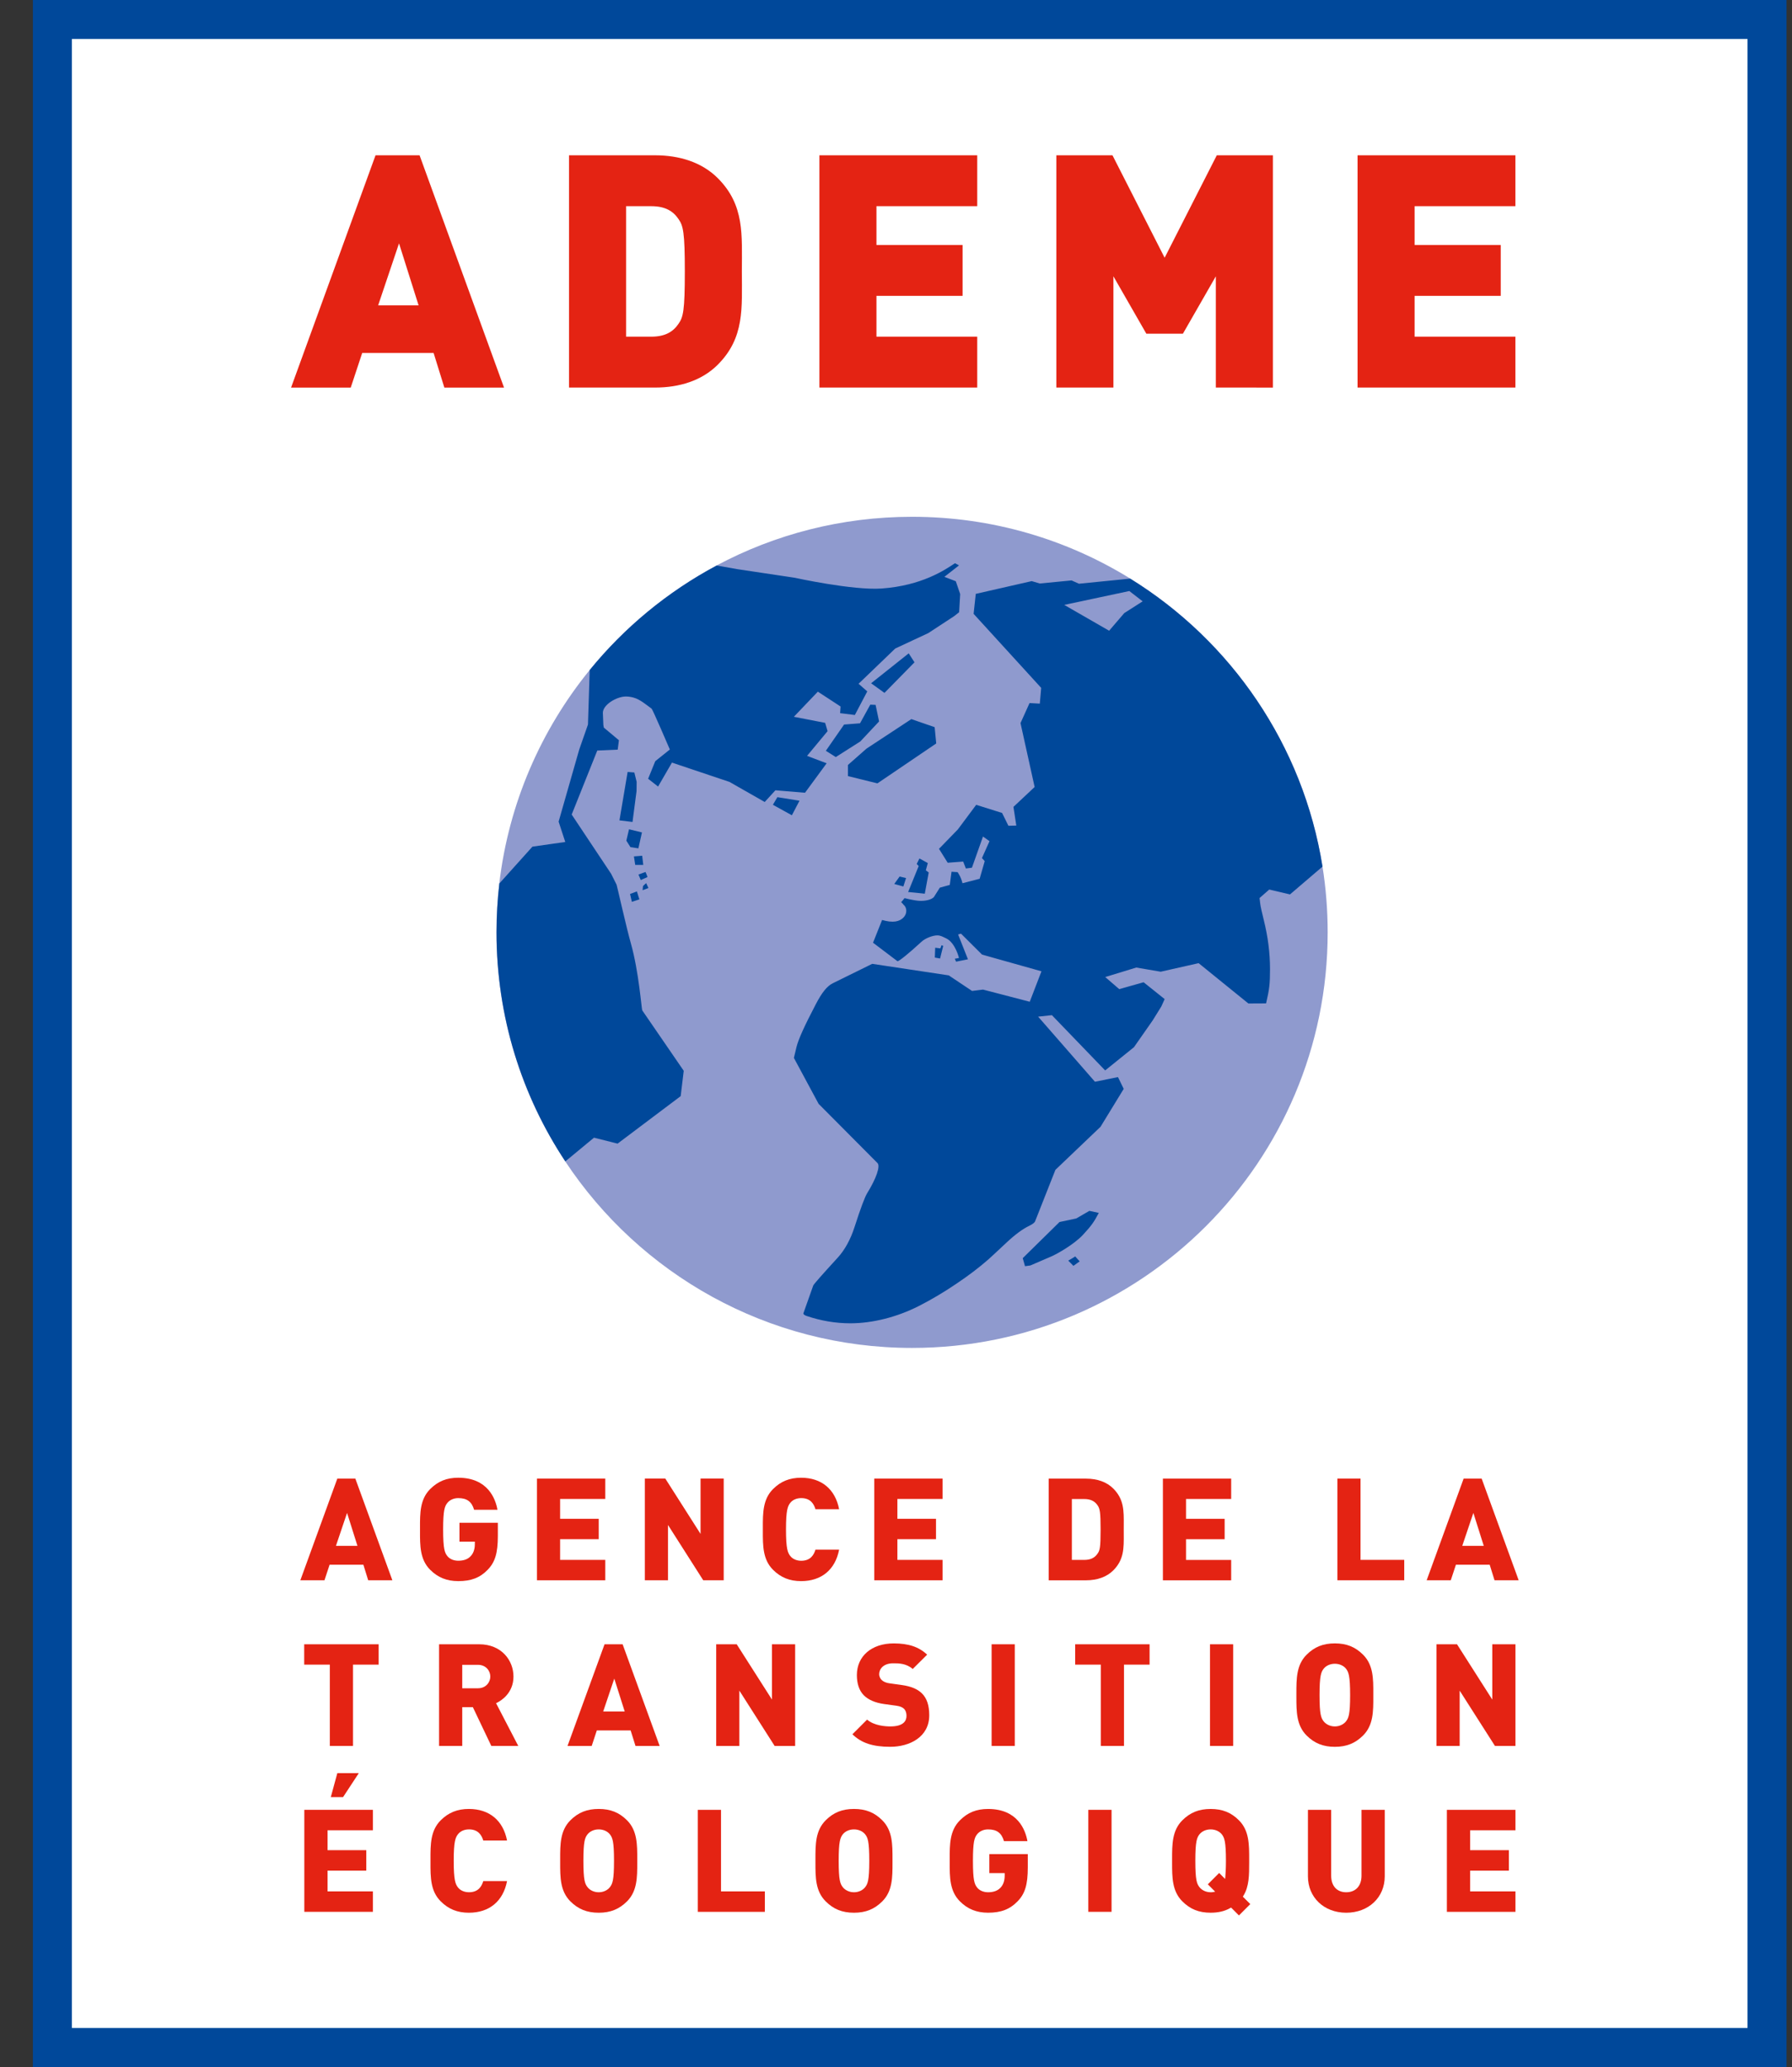 <?xml version="1.0" encoding="UTF-8" standalone="no"?>
<svg:svg
   xmlns:dc="http://purl.org/dc/elements/1.1/"
   xmlns:cc="http://creativecommons.org/ns#"
   xmlns:rdf="http://www.w3.org/1999/02/22-rdf-syntax-ns#"
   xmlns:svg="http://www.w3.org/2000/svg"
   xmlns:sodipodi="http://sodipodi.sourceforge.net/DTD/sodipodi-0.dtd"
   xmlns:inkscape="http://www.inkscape.org/namespaces/inkscape"
   width="98.1"
   height="113.168"
   viewBox="0 0 98.1 113.168"
   version="1.1"
   id="svg1091"
   sodipodi:docname="ademe.svg"
   inkscape:version="0.92.3 (2405546, 2018-03-11)"
   style="fill:none">
  <svg:rect x="0" y="0" width="98.1" height="113.168" fill="#333333" stroke="none"/>
  <svg:defs
     id="defs1095" />
  <sodipodi:namedview
     pagecolor="#ffffff"
     bordercolor="#666666"
     borderopacity="1"
     objecttolerance="10"
     gridtolerance="10"
     guidetolerance="10"
     inkscape:pageopacity="0"
     inkscape:pageshadow="2"
     inkscape:window-width="1613"
     inkscape:window-height="986"
     id="namedview1093"
     showgrid="false"
     inkscape:zoom="0.97312704"
     inkscape:cx="-70.08668"
     inkscape:cy="-32.679093"
     inkscape:window-x="67"
     inkscape:window-y="57"
     inkscape:window-maximized="1"
     inkscape:current-layer="svg1091"
     fit-margin-top="0"
     fit-margin-left="1.8"
     fit-margin-right="0.3"
     fit-margin-bottom="0" />
  <svg:mask
     id="mask0"
     mask-type="alpha"
     maskUnits="userSpaceOnUse"
     x="18"
     y="20"
     width="57"
     height="20">
    <svg:rect
       x="18"
       y="20"
       width="57"
       height="20"
       id="rect988"
       style="fill:#c4c4c4" />
  </svg:mask>
  <svg:g
     mask="url(#mask0)"
     id="g991"
     transform="translate(-189.2,-20)" />
  <svg:mask
     id="mask1"
     mask-type="alpha"
     maskUnits="userSpaceOnUse"
     x="18"
     y="94"
     width="54"
     height="37">
    <svg:rect
       x="18"
       y="94"
       width="54"
       height="37"
       id="rect1001"
       style="fill:#c4c4c4" />
  </svg:mask>
  <svg:g
     mask="url(#mask1)"
     id="g1004"
     transform="translate(-189.2,-20)" />
  <svg:path
     d="m 1.8,113.168 h 96 V 0 h -96 z"
     id="path1006"
     inkscape:connector-curvature="0"
     style="fill:#00489a" />
  <svg:path
     d="m 3.935,111.033 h 91.73 V 2.133 H 3.935 Z"
     id="path1008"
     inkscape:connector-curvature="0"
     style="fill:#ffffff" />
  <svg:path
     d="m 30.946,63.59 c 4.071,6.149 11.056,10.209 18.984,10.209 12.566,0 22.751,-10.189 22.751,-22.753 0,-1.225 -0.097,-2.428 -0.283,-3.599 C 71.339,40.785 67.389,35.087 61.874,31.678 58.402,29.532 54.311,28.294 49.93,28.294 c -3.866,0 -7.51,0.963 -10.697,2.664 -2.684,1.433 -5.045,3.387 -6.952,5.727 -2.66,3.267 -4.431,7.284 -4.948,11.685 -0.102,0.879 -0.156,1.769 -0.156,2.675 0,4.636 1.387,8.949 3.769,12.544 z"
     id="path1010"
     inkscape:connector-curvature="0"
     style="fill:#8f9ace" />
  <svg:path
     d="m 61.823,32.359 -3.563,0.759 2.457,1.414 0.829,-0.965 1.007,-0.644 z m 0.052,-0.676 c 5.515,3.409 9.465,9.107 10.524,15.77 l -0.002,-0.005 -1.778,1.521 -1.135,-0.267 -0.532,0.466 0.038,0.316 c 0.018,0.143 0.083,0.44 0.192,0.881 0.228,0.906 0.343,1.81 0.343,2.691 0,0.82 -0.032,1.087 -0.215,1.88 l -0.969,0.005 -2.724,-2.208 -2.076,0.468 -1.338,-0.228 -1.699,0.52 0.768,0.662 1.333,-0.377 1.152,0.922 -0.182,0.404 -0.475,0.766 -1.023,1.464 -1.577,1.272 -2.915,-3.025 -0.754,0.081 3.11,3.563 1.261,-0.253 0.314,0.644 -1.27,2.076 -2.469,2.357 -1.111,2.815 c -0.025,0.072 -0.141,0.161 -0.319,0.248 -0.357,0.17 -0.775,0.477 -1.24,0.913 -0.595,0.558 -0.929,0.867 -1.001,0.929 -0.491,0.431 -1.08,0.881 -1.767,1.342 -0.682,0.461 -1.364,0.865 -2.04,1.209 -1.195,0.608 -2.537,0.946 -3.752,0.946 -0.796,0 -1.605,-0.135 -2.391,-0.402 -0.108,-0.036 -0.178,-0.09 -0.178,-0.138 l 0.539,-1.523 c 0.023,-0.072 0.48,-0.588 1.34,-1.527 0.389,-0.425 0.705,-0.999 0.925,-1.686 0.327,-1.012 0.557,-1.635 0.693,-1.853 0.493,-0.797 0.728,-1.476 0.563,-1.643 l -3.225,-3.244 -1.353,-2.515 0.143,-0.596 c 0.101,-0.414 0.429,-1.143 1.057,-2.343 0.339,-0.651 0.619,-0.994 0.929,-1.147 l 2.159,-1.064 4.189,0.632 1.276,0.852 0.601,-0.074 2.558,0.666 0.641,-1.667 -3.253,-0.915 -1.15,-1.145 -0.16,0.043 0.538,1.36 -0.649,0.129 -0.07,-0.16 0.226,-0.041 c 0.011,0.014 -0.194,-0.836 -0.7,-1.075 -0.181,-0.083 -0.299,-0.163 -0.484,-0.163 -0.248,0 -0.655,0.152 -0.865,0.348 -0.71,0.655 -1.267,1.103 -1.319,1.064 l -1.334,-1.01 0.495,-1.245 0.204,0.05 c 0.121,0.029 0.25,0.043 0.379,0.043 0.42,0 0.678,-0.244 0.73,-0.484 0.065,-0.3 -0.142,-0.447 -0.142,-0.447 0.008,-0.007 -0.127,-0.142 -0.127,-0.142 0,0.016 0.192,-0.217 0.183,-0.217 -0.005,0 0.508,0.131 0.8,0.147 0.341,0.02 0.675,-0.057 0.811,-0.208 l 0.323,-0.511 0.545,-0.151 0.096,-0.721 0.333,0.023 c 0,0 0.189,0.258 0.266,0.606 l 0.94,-0.244 0.278,-0.965 -0.151,-0.17 0.413,-0.924 -0.357,-0.253 -0.605,1.706 -0.332,0.043 -0.147,-0.38 -0.848,0.065 -0.476,-0.762 1.032,-1.062 1.004,-1.347 1.418,0.445 0.346,0.702 0.432,-0.011 -0.157,-1.023 1.16,-1.089 -0.773,-3.498 0.495,-1.098 0.562,0.032 0.075,-0.863 -3.699,-4.053 0.118,-1.094 3.063,-0.698 0.439,0.131 1.742,-0.169 0.404,0.181 2.81,-0.28 z m -30.931,31.907 1.573,-1.302 1.292,0.325 3.454,-2.6 0.167,-1.387 -2.272,-3.31 c -0.036,-0.048 -0.183,-2.117 -0.622,-3.667 -0.232,-0.809 -0.761,-3.163 -0.782,-3.212 l -0.3,-0.599 -2.158,-3.242 1.401,-3.504 1.118,-0.049 0.066,-0.515 -0.827,-0.693 -0.025,-0.149 -0.027,-0.657 c 0,-0.447 0.757,-0.895 1.261,-0.895 0.135,0 0.276,0.02 0.424,0.061 0.353,0.097 0.687,0.388 0.986,0.606 0.056,0.04 0.996,2.234 0.996,2.234 l -0.798,0.64 -0.391,0.962 0.545,0.427 0.759,-1.312 3.149,1.057 1.93,1.1 0.585,-0.641 1.62,0.135 1.184,-1.613 -1.071,-0.407 1.123,-1.353 -0.133,-0.454 -1.713,-0.332 1.313,-1.376 1.245,0.813 -0.025,0.364 0.806,0.101 0.68,-1.292 -0.476,-0.418 2.006,-1.929 1.814,-0.847 1.412,-0.926 0.273,-0.215 0.057,-0.994 -0.24,-0.703 -0.625,-0.24 0.801,-0.628 -0.221,-0.118 c -0.535,0.357 -1.803,1.227 -4.017,1.385 -1.575,0.111 -4.762,-0.59 -4.762,-0.59 l -3.161,-0.474 -1.103,-0.196 c -2.684,1.432 -5.045,3.382 -6.953,5.723 l -0.095,2.985 -0.477,1.364 -1.13,3.951 0.364,1.114 -1.796,0.255 -1.812,2.017 c -0.1,0.877 -0.153,1.771 -0.153,2.675 0,4.636 1.386,8.949 3.766,12.544 z m 3.547,-14.644 0.1,0.43 0.411,-0.136 -0.136,-0.434 z m 16.99,2.978 -0.285,-0.036 -0.02,0.538 0.287,0.052 0.171,-0.691 -0.09,-0.036 z m 7.625,17.136 c 0,0.007 -0.245,-0.271 -0.245,-0.271 0.001,0.009 -0.381,0.231 -0.381,0.231 0,0 0.289,0.287 0.28,0.287 z m 0.53,-2.765 -0.718,0.416 -0.917,0.194 -2.013,1.979 0.124,0.44 0.292,-0.039 1.149,-0.495 c 0.299,-0.127 1.241,-0.655 1.731,-1.182 0.461,-0.5 0.601,-0.694 0.868,-1.202 z M 48.955,48.397 l 0.497,0.138 0.149,-0.461 -0.353,-0.084 z m 1.337,-0.981 c 0,0 -0.578,1.414 -0.578,1.421 0,0 0.912,0.086 0.912,0.093 l 0.215,-1.163 -0.158,-0.118 0.108,-0.397 -0.458,-0.251 -0.149,0.3 z m -15.114,1.324 c 0.007,0 0.318,-0.122 0.318,-0.122 l -0.122,-0.267 c 0,0 -0.18,0.154 -0.176,0.172 z m -0.226,-0.858 0.126,0.301 0.369,-0.165 c 0,0 -0.1,-0.276 -0.113,-0.276 z m -0.249,-0.994 0.071,0.465 0.44,-0.002 -0.059,-0.499 z m -0.415,-0.861 0.226,0.355 0.434,0.065 0.194,-0.872 -0.708,-0.172 z m -0.377,-1.111 0.715,0.086 0.22,-1.687 0.006,-0.508 -0.126,-0.513 -0.368,-0.029 z m 15.835,-9.145 -2.059,1.638 0.732,0.527 1.643,-1.674 z m -1.813,2.822 -0.291,-0.013 -0.562,1.021 -0.873,0.068 -0.998,1.437 0.544,0.343 1.343,-0.854 1.027,-1.096 z m -0.499,2.395 -1.016,0.895 v 0.608 l 1.615,0.398 3.219,-2.185 -0.086,-0.892 -1.276,-0.441 z m -4.878,2.657 1.211,0.194 -0.417,0.797 -1.04,-0.574 z"
     id="path1012"
     inkscape:connector-curvature="0"
     style="fill:#00489a" />
  <svg:path
     d="m 21.844,13.324 -1.143,3.394 h 2.214 z m 2.481,7.896 -0.588,-1.895 h -3.909 l -0.627,1.895 H 15.934 L 20.558,8.502 h 2.411 l 4.623,12.719 z"
     id="path1014"
     inkscape:connector-curvature="0"
     style="fill:#e42313" />
  <svg:path
     d="m 37.15,12.003 c -0.286,-0.429 -0.714,-0.714 -1.5,-0.714 h -1.375 v 7.144 h 1.375 c 0.786,0 1.214,-0.285 1.5,-0.714 0.249,-0.357 0.339,-0.696 0.339,-2.858 0,-2.144 -0.09,-2.501 -0.339,-2.858 z m 2.142,7.966 c -0.876,0.876 -2.106,1.25 -3.429,1.25 H 31.15 V 8.502 h 4.713 c 1.323,0 2.553,0.375 3.429,1.25 1.482,1.482 1.32,3.107 1.32,5.108 0,2.001 0.162,3.626 -1.32,5.108 z"
     id="path1016"
     inkscape:connector-curvature="0"
     style="fill:#e42313" />
  <svg:path
     d="M 44.857,21.219 V 8.501 h 8.64 v 2.786 H 47.98 v 2.126 h 4.715 v 2.786 H 47.98 v 2.234 h 5.517 v 2.786 z"
     id="path1018"
     inkscape:connector-curvature="0"
     style="fill:#e42313" />
  <svg:path
     d="m 66.559,21.219 v -6.091 l -1.803,3.143 h -2.001 l -1.803,-3.143 v 6.091 H 57.828 V 8.501 H 60.9 l 2.856,5.61 2.856,-5.61 h 3.07 v 12.719 z"
     id="path1020"
     inkscape:connector-curvature="0"
     style="fill:#e42313" />
  <svg:path
     d="M 74.317,21.219 V 8.501 h 8.641 v 2.786 h -5.517 v 2.126 h 4.715 v 2.786 h -4.715 v 2.234 h 5.517 v 2.786 z"
     id="path1022"
     inkscape:connector-curvature="0"
     style="fill:#e42313" />
  <svg:path
     d="m 18.391,84.635 0.608,-1.803 0.569,1.803 z m 0.075,-3.681 -2.024,5.565 h 1.321 l 0.28,-0.849 h 1.85 l 0.263,0.849 h 1.323 l -2.026,-5.565 z"
     id="path1024"
     inkscape:connector-curvature="0"
     style="fill:#e42313" />
  <svg:path
     d="m 25.087,86.566 c 0.706,0 1.187,-0.184 1.609,-0.619 v -0.001 c 0.405,-0.413 0.558,-0.915 0.558,-1.85 v -0.725 h -2.101 v 1.035 h 0.841 v 0.147 c 0,0.271 -0.084,0.505 -0.236,0.655 -0.151,0.162 -0.377,0.242 -0.671,0.242 -0.255,0 -0.476,-0.095 -0.605,-0.265 -0.135,-0.176 -0.223,-0.371 -0.223,-1.448 0,-1.069 0.088,-1.265 0.223,-1.442 0.131,-0.173 0.357,-0.273 0.605,-0.273 0.475,0 0.737,0.192 0.868,0.639 h 1.279 c -0.104,-0.584 -0.515,-1.755 -2.147,-1.755 -0.634,0 -1.107,0.192 -1.538,0.621 -0.558,0.558 -0.558,1.315 -0.556,2.115 v 0.19 c -0.002,0.8 -0.002,1.556 0.556,2.114 0.423,0.423 0.911,0.62 1.538,0.62 z"
     id="path1026"
     inkscape:connector-curvature="0"
     style="fill:#e42313" />
  <svg:path
     d="m 30.662,84.27 h 2.114 v -1.116 h -2.114 v -1.086 h 2.473 v -1.114 h -3.739 v 5.566 h 3.739 v -1.116 h -2.473 z"
     id="path1028"
     inkscape:connector-curvature="0"
     style="fill:#e42313" />
  <svg:path
     d="m 39.618,86.518 v -5.565 h -1.267 v 3.029 l -1.929,-3.029 h -1.121 v 5.565 h 1.267 v -3.026 l 1.928,3.026 z"
     id="path1030"
     inkscape:connector-curvature="0"
     style="fill:#e42313" />
  <svg:path
     d="m 44.641,84.844 c -0.085,0.274 -0.26,0.608 -0.779,0.608 -0.255,0 -0.475,-0.097 -0.605,-0.267 -0.134,-0.176 -0.229,-0.383 -0.229,-1.448 0,-1.066 0.095,-1.274 0.229,-1.45 0.13,-0.169 0.35,-0.265 0.605,-0.265 0.519,0 0.694,0.331 0.779,0.608 h 1.295 c -0.212,-1.096 -0.965,-1.724 -2.081,-1.724 -0.626,0 -1.116,0.197 -1.538,0.622 -0.558,0.556 -0.558,1.313 -0.556,2.112 v 0.192 c -0.002,0.8 -0.002,1.555 0.556,2.113 0.422,0.424 0.912,0.621 1.538,0.621 1.116,0 1.869,-0.626 2.081,-1.722 z"
     id="path1032"
     inkscape:connector-curvature="0"
     style="fill:#e42313" />
  <svg:path
     d="m 49.126,84.27 h 2.114 v -1.116 h -2.114 v -1.086 h 2.472 V 80.954 H 47.86 v 5.566 h 3.738 v -1.116 h -2.472 z"
     id="path1034"
     inkscape:connector-curvature="0"
     style="fill:#e42313" />
  <svg:path
     d="m 60.087,85.057 c -0.16,0.237 -0.39,0.348 -0.729,0.348 h -0.681 v -3.333 h 0.681 c 0.339,0 0.569,0.111 0.729,0.348 0.125,0.181 0.163,0.377 0.163,1.319 0,0.995 -0.041,1.144 -0.163,1.318 z m 1.431,-1.078 c -10e-4,-0.079 -10e-4,-0.16 -10e-4,-0.24 0,-0.083 0,-0.162 10e-4,-0.243 0.006,-0.791 0.011,-1.415 -0.574,-1.998 -0.353,-0.356 -0.868,-0.542 -1.489,-0.542 H 57.41 v 5.565 h 2.045 c 0.621,0 1.136,-0.188 1.489,-0.542 0.585,-0.583 0.58,-1.209 0.574,-2"
     id="path1036"
     inkscape:connector-curvature="0"
     style="fill:#e42313" />
  <svg:path
     d="m 64.927,84.272 h 2.114 V 83.156 H 64.927 V 82.07 h 2.472 v -1.114 h -3.738 v 5.566 h 3.738 v -1.116 h -2.472 z"
     id="path1038"
     inkscape:connector-curvature="0"
     style="fill:#e42313" />
  <svg:path
     d="m 74.48,80.954 h -1.267 v 5.565 h 3.66 V 85.403 H 74.48 Z"
     id="path1040"
     inkscape:connector-curvature="0"
     style="fill:#e42313" />
  <svg:path
     d="m 80.049,84.635 0.608,-1.803 0.569,1.803 z m 1.766,1.884 h 1.322 l -2.026,-5.565 h -0.987 l -2.023,5.565 h 1.32 l 0.28,-0.849 h 1.85 z"
     id="path1042"
     inkscape:connector-curvature="0"
     style="fill:#e42313" />
  <svg:path
     d="m 18.056,95.589 h 1.269 V 91.14 h 1.403 v -1.116 h -4.075 v 1.116 h 1.403 z"
     id="path1044"
     inkscape:connector-curvature="0"
     style="fill:#e42313" />
  <svg:path
     d="m 26.164,92.433 h -0.859 v -1.284 h 0.859 c 0.44,0 0.677,0.33 0.677,0.642 0,0.31 -0.237,0.642 -0.677,0.642 z m 1.053,0.786 c 0.208,-0.104 0.892,-0.517 0.892,-1.428 0,-0.877 -0.646,-1.767 -1.88,-1.767 h -2.193 v 5.565 h 1.269 v -2.121 h 0.581 l 1.01,2.121 h 1.475 L 27.156,93.25 Z"
     id="path1046"
     inkscape:connector-curvature="0"
     style="fill:#e42313" />
  <svg:path
     d="m 33.02,93.706 0.608,-1.803 0.571,1.803 z m 0.075,-3.682 -2.027,5.566 h 1.324 l 0.28,-0.849 h 1.851 l 0.266,0.849 h 1.322 l -2.027,-5.566 z"
     id="path1048"
     inkscape:connector-curvature="0"
     style="fill:#e42313" />
  <svg:path
     d="m 39.207,90.024 v 5.566 h 1.268 v -3.029 l 1.931,3.029 h 1.123 V 90.024 H 42.26 v 3.027 l -1.93,-3.027 z"
     id="path1050"
     inkscape:connector-curvature="0"
     style="fill:#e42313" />
  <svg:path
     d="m 49.381,92.257 -0.689,-0.096 c -0.183,-0.023 -0.329,-0.086 -0.431,-0.186 -0.118,-0.12 -0.133,-0.259 -0.133,-0.312 0,-0.287 0.237,-0.596 0.757,-0.596 h 0.043 c 0.252,0 0.686,-0.002 1.037,0.31 l 0.79,-0.785 c -0.452,-0.426 -1.019,-0.616 -1.83,-0.616 -1.206,0 -2.017,0.696 -2.017,1.735 0,0.472 0.126,0.842 0.373,1.098 0.246,0.251 0.618,0.415 1.109,0.485 l 0.689,0.095 c 0.185,0.025 0.325,0.082 0.415,0.17 0.089,0.099 0.131,0.224 0.131,0.384 0,0.264 -0.153,0.579 -0.885,0.579 -0.258,0 -0.886,-0.037 -1.272,-0.374 l -0.804,0.803 c 0.492,0.479 1.116,0.686 2.069,0.686 1.064,0 2.137,-0.533 2.137,-1.726 0,-0.542 -0.131,-0.935 -0.404,-1.201 -0.233,-0.233 -0.599,-0.385 -1.085,-0.453 z"
     id="path1052"
     inkscape:connector-curvature="0"
     style="fill:#e42313" />
  <svg:path
     d="m 55.552,90.024 h -1.268 v 5.565 h 1.268 z"
     id="path1054"
     inkscape:connector-curvature="0"
     style="fill:#e42313" />
  <svg:path
     d="m 60.261,95.589 h 1.27 V 91.14 h 1.401 v -1.116 h -4.074 v 1.116 h 1.403 z"
     id="path1056"
     inkscape:connector-curvature="0"
     style="fill:#e42313" />
  <svg:path
     d="m 66.24,95.589 h 1.268 V 90.024 H 66.24 Z"
     id="path1058"
     inkscape:connector-curvature="0"
     style="fill:#e42313" />
  <svg:path
     d="m 73.688,94.24 c -0.104,0.136 -0.321,0.282 -0.614,0.282 -0.294,0 -0.509,-0.146 -0.615,-0.282 -0.138,-0.181 -0.223,-0.368 -0.223,-1.433 0,-1.07 0.088,-1.265 0.223,-1.441 0.133,-0.172 0.362,-0.275 0.615,-0.275 0.251,0 0.481,0.103 0.614,0.275 0.134,0.176 0.222,0.371 0.222,1.441 0,1.065 -0.084,1.252 -0.222,1.433 z m 1.491,-1.529 c 0.002,-0.8 0.002,-1.555 -0.558,-2.115 -0.431,-0.429 -0.906,-0.621 -1.547,-0.621 -0.64,0 -1.117,0.192 -1.548,0.623 -0.558,0.558 -0.558,1.313 -0.558,2.113 v 0.191 c 0,0.8 0,1.555 0.558,2.115 0.431,0.429 0.908,0.621 1.548,0.621 0.641,0 1.116,-0.192 1.547,-0.621 0.56,-0.56 0.56,-1.315 0.558,-2.115 z"
     id="path1060"
     inkscape:connector-curvature="0"
     style="fill:#e42313" />
  <svg:path
     d="m 82.961,95.589 v -5.565 h -1.269 v 3.028 l -1.93,-3.028 h -1.123 v 5.565 h 1.268 v -3.027 l 1.931,3.027 z"
     id="path1062"
     inkscape:connector-curvature="0"
     style="fill:#e42313" />
  <svg:path
     d="m 17.931,102.416 h 2.12 v -1.119 h -2.12 v -1.089 h 2.483 v -1.12 h -3.755 v 5.585 h 3.755 v -1.119 h -2.483 z"
     id="path1064"
     inkscape:connector-curvature="0"
     style="fill:#e42313" />
  <svg:path
     d="m 18.466,97.081 -0.357,1.311 h 0.671 l 0.861,-1.311 z"
     id="path1066"
     inkscape:connector-curvature="0"
     style="fill:#e42313" />
  <svg:path
     d="m 26.456,100.769 h 1.301 C 27.545,99.67 26.788,99.04 25.666,99.04 c -0.628,0 -1.117,0.199 -1.541,0.622 -0.561,0.562 -0.561,1.319 -0.559,2.123 v 0.192 c -0.002,0.802 -0.002,1.561 0.559,2.12 0.424,0.426 0.913,0.625 1.541,0.625 1.122,0 1.879,-0.63 2.091,-1.732 h -1.301 c -0.084,0.277 -0.262,0.61 -0.781,0.61 -0.256,0 -0.477,-0.096 -0.606,-0.265 -0.136,-0.178 -0.231,-0.386 -0.231,-1.455 0,-1.068 0.095,-1.276 0.231,-1.453 0.129,-0.171 0.35,-0.268 0.606,-0.268 0.519,0 0.697,0.334 0.781,0.61 z"
     id="path1068"
     inkscape:connector-curvature="0"
     style="fill:#e42313" />
  <svg:path
     d="m 33.391,103.319 c -0.137,0.178 -0.366,0.282 -0.616,0.282 -0.249,0 -0.479,-0.104 -0.615,-0.282 -0.138,-0.181 -0.223,-0.369 -0.223,-1.439 0,-1.076 0.085,-1.265 0.223,-1.446 0.133,-0.172 0.362,-0.274 0.615,-0.274 0.253,0 0.483,0.102 0.616,0.274 0.138,0.181 0.222,0.37 0.222,1.446 0,1.07 -0.084,1.258 -0.222,1.439 z M 32.775,99.04 c -0.642,0 -1.121,0.192 -1.552,0.623 -0.559,0.561 -0.559,1.318 -0.558,2.122 v 0.19 c -10e-4,0.804 -10e-4,1.563 0.558,2.123 0.431,0.43 0.91,0.624 1.552,0.624 0.643,0 1.12,-0.194 1.552,-0.624 0.558,-0.56 0.558,-1.319 0.558,-2.121 v -0.194 c 0,-0.802 0,-1.561 -0.558,-2.12 -0.43,-0.431 -0.909,-0.623 -1.552,-0.623"
     id="path1070"
     inkscape:connector-curvature="0"
     style="fill:#e42313" />
  <svg:path
     d="m 39.471,99.088 h -1.272 v 5.585 h 3.672 v -1.119 h -2.4 z"
     id="path1072"
     inkscape:connector-curvature="0"
     style="fill:#e42313" />
  <svg:path
     d="m 47.365,103.319 c -0.137,0.178 -0.366,0.282 -0.616,0.282 -0.294,0 -0.511,-0.146 -0.615,-0.282 -0.138,-0.181 -0.222,-0.369 -0.222,-1.439 0,-1.073 0.088,-1.268 0.222,-1.446 0.133,-0.172 0.362,-0.274 0.615,-0.274 0.253,0 0.483,0.102 0.616,0.274 0.138,0.181 0.222,0.37 0.222,1.446 0,1.07 -0.084,1.258 -0.222,1.439 z M 46.749,99.04 c -0.642,0 -1.121,0.192 -1.55,0.623 -0.561,0.561 -0.559,1.318 -0.559,2.122 v 0.19 c 0,0.804 -0.002,1.563 0.559,2.123 0.429,0.43 0.908,0.624 1.55,0.624 0.643,0 1.12,-0.194 1.552,-0.624 0.56,-0.56 0.558,-1.319 0.558,-2.123 v -0.19 c 0,-0.804 0.002,-1.561 -0.558,-2.122 -0.43,-0.431 -0.909,-0.623 -1.552,-0.623"
     id="path1074"
     inkscape:connector-curvature="0"
     style="fill:#e42313" />
  <svg:path
     d="m 54.961,100.803 h 1.284 c -0.104,-0.587 -0.514,-1.762 -2.154,-1.762 -0.637,0 -1.113,0.192 -1.543,0.622 -0.56,0.56 -0.56,1.319 -0.558,2.123 v 0.19 c -0.002,0.804 -0.002,1.561 0.558,2.122 0.425,0.426 0.915,0.623 1.543,0.623 0.708,0 1.193,-0.187 1.614,-0.623 0.408,-0.414 0.56,-0.918 0.56,-1.857 v -0.728 h -2.106 v 1.039 H 55 v 0.147 c 0,0.273 -0.082,0.506 -0.235,0.658 -0.152,0.162 -0.38,0.244 -0.674,0.244 -0.255,0 -0.478,-0.097 -0.607,-0.267 -0.134,-0.176 -0.222,-0.371 -0.222,-1.453 0,-1.073 0.088,-1.27 0.222,-1.446 0.135,-0.176 0.356,-0.275 0.607,-0.275 0.477,0 0.739,0.192 0.87,0.643 z"
     id="path1076"
     inkscape:connector-curvature="0"
     style="fill:#e42313" />
  <svg:path
     d="M 59.578,104.673 H 60.85 V 99.088 H 59.578 Z"
     id="path1078"
     inkscape:connector-curvature="0"
     style="fill:#e42313" />
  <svg:path
     d="m 67.08,102.73 -0.013,0.143 -0.326,-0.328 -0.621,0.621 0.402,0.403 -0.122,0.024 c -0.047,0.008 -0.085,0.008 -0.126,0.008 -0.294,0 -0.511,-0.145 -0.615,-0.283 -0.138,-0.181 -0.223,-0.37 -0.223,-1.439 0,-1.071 0.088,-1.268 0.223,-1.444 0.133,-0.172 0.362,-0.275 0.615,-0.275 0.253,0 0.483,0.103 0.616,0.275 0.134,0.176 0.222,0.373 0.222,1.444 0,0.415 -0.02,0.684 -0.032,0.851 z m 0.985,1.067 c 0.321,-0.513 0.319,-1.15 0.319,-1.825 v -0.186 c 0,-0.804 0.002,-1.563 -0.56,-2.124 -0.428,-0.429 -0.907,-0.621 -1.55,-0.621 -0.642,0 -1.119,0.192 -1.55,0.622 -0.561,0.56 -0.56,1.319 -0.56,2.123 v 0.19 c 0,0.804 -0.001,1.561 0.56,2.122 0.431,0.431 0.908,0.623 1.55,0.623 0.425,0 0.777,-0.084 1.075,-0.257 l 0.045,-0.025 0.43,0.431 0.621,-0.621 -0.407,-0.407 z"
     id="path1080"
     inkscape:connector-curvature="0"
     style="fill:#e42313" />
  <svg:path
     d="m 72.873,102.7 v -3.611 h -1.272 v 3.643 c 0,1.152 0.881,1.99 2.094,1.99 1.224,0 2.11,-0.838 2.11,-1.99 v -3.643 h -1.272 v 3.611 c 0,0.556 -0.321,0.901 -0.838,0.901 -0.508,0 -0.822,-0.345 -0.822,-0.901 z"
     id="path1082"
     inkscape:connector-curvature="0"
     style="fill:#e42313" />
  <svg:path
     d="M 80.479,102.416 H 82.6 v -1.119 h -2.121 v -1.089 h 2.482 v -1.12 h -3.754 v 5.585 h 3.754 v -1.119 h -2.482 z"
     id="path1084"
     inkscape:connector-curvature="0"
     style="fill:#e42313" />
  <svg:mask
     id="mask2"
     mask-type="alpha"
     maskUnits="userSpaceOnUse"
     x="262"
     y="0"
     width="22"
     height="151">
    <svg:rect
       x="262"
       width="22"
       height="151"
       id="rect1086"
       y="0"
       style="fill:#c4c4c4" />
  </svg:mask>
  <svg:g
     mask="url(#mask2)"
     id="g1089"
     transform="translate(-189.2,-20)" />
  <script />
</svg:svg>
